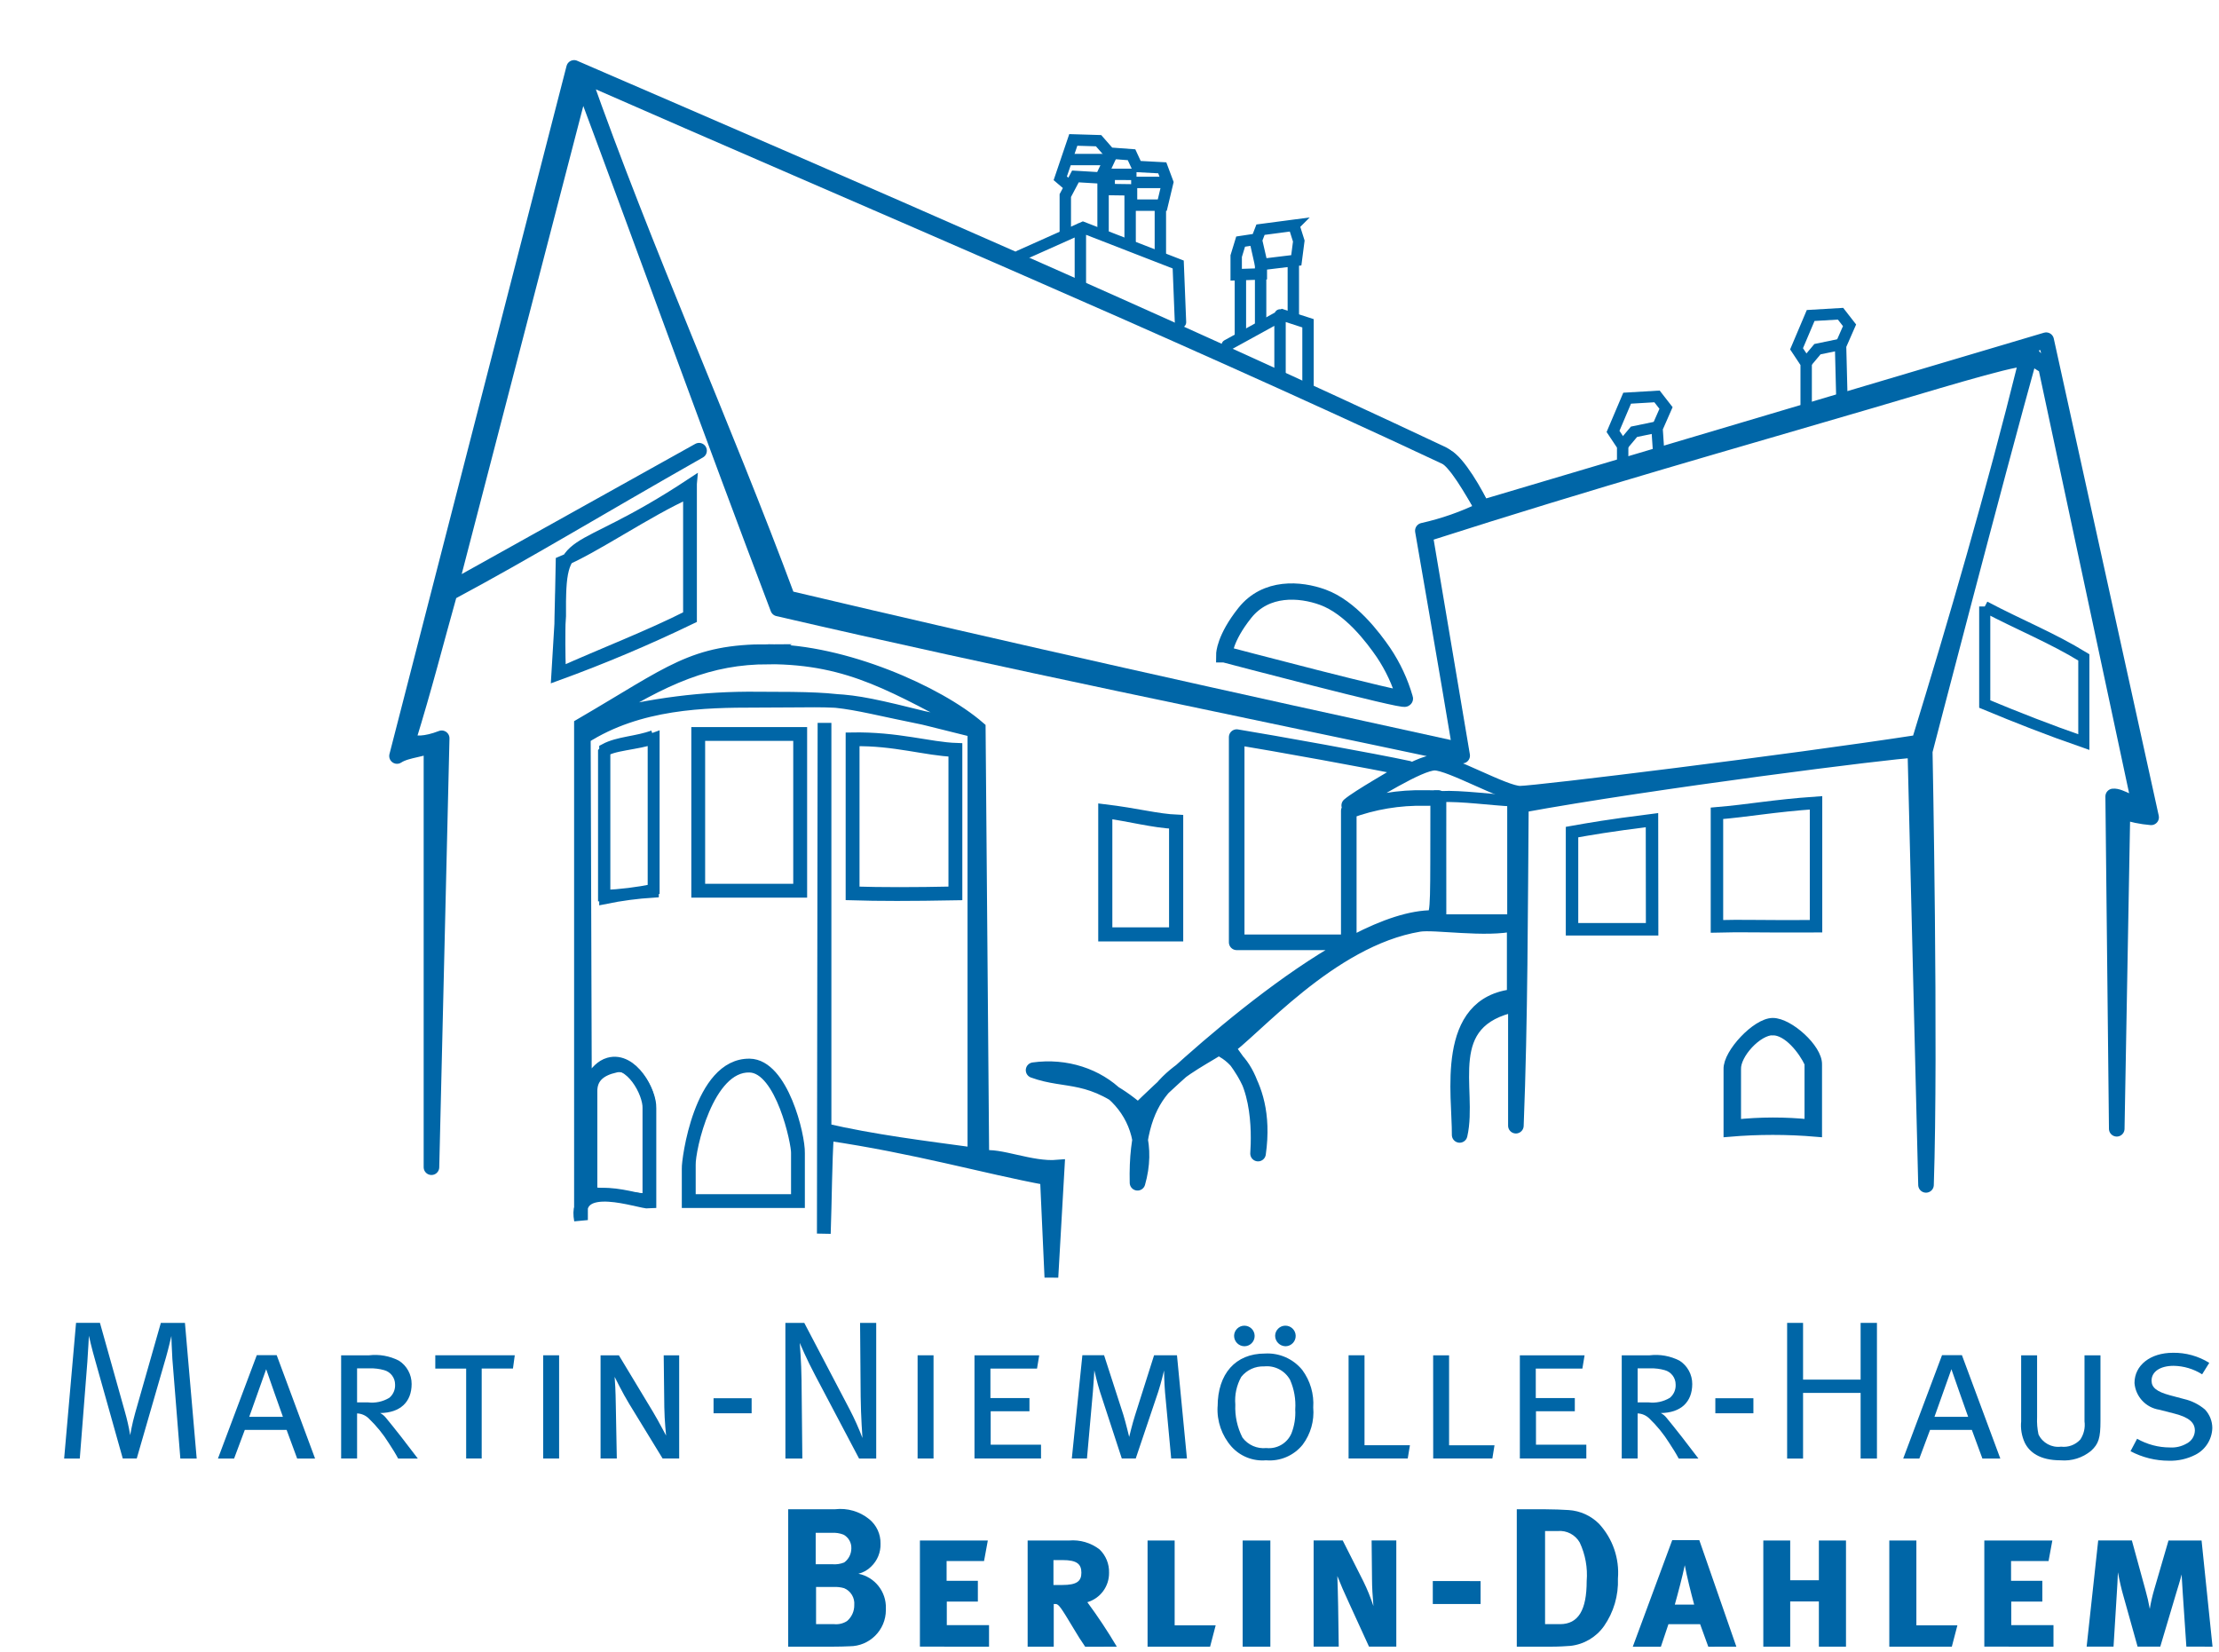 <?xml version="1.0" encoding="utf-8"?>
<!-- Generator: Adobe Illustrator 25.4.1, SVG Export Plug-In . SVG Version: 6.00 Build 0)  -->
<svg version="1.1" id="Ebene_1" xmlns="http://www.w3.org/2000/svg" xmlns:xlink="http://www.w3.org/1999/xlink" x="0px" y="0px"
	 viewBox="0 0 180 134" style="enable-background:new 0 0 180 134;" xml:space="preserve">
<style type="text/css">
	.st0{fill:none;stroke:#0066A7;stroke-width:0.949;}
	.st1{fill:none;stroke:#0066A7;stroke-width:1.264;stroke-linejoin:round;}
	.st2{fill:none;stroke:#0066A7;stroke-width:1.279;stroke-linejoin:round;}
	.st3{fill:none;stroke:#0066A7;stroke-width:0.902;}
	.st4{fill:none;stroke:#0066A7;stroke-width:1.116;}
	.st5{fill:none;stroke:#0066A7;stroke-width:0.767;}
	.st6{fill:none;stroke:#0066A7;stroke-width:1.011;}
	.st7{fill:#0066A7;}
	.st8{fill:none;stroke:#0066A7;stroke-width:1.321;}
	.st9{fill:none;stroke:#0066A7;stroke-width:0.924;}
	.st10{fill:none;stroke:#0066A7;stroke-width:0.924;stroke-linecap:round;}
</style>
<g id="logo" transform="translate(-613.405 -70.676)">
	<path id="Pfad_18205" class="st0" d="M703.161,136.579c1.805,0.237,3.832,0.781,5.55,0.854v8.934h-5.55V136.579z"/>
	<path id="Pfad_18206" class="st1" d="M659.976,76.187c23.279,10.063,47.052,20.321,70.436,31.331
		c1.152,0.567,2.354,2.917,3.252,4.331l45.72-13.58l8.515,38.699c-0.792-0.066-1.573-0.228-2.326-0.483l-0.463,25.744l-0.289-26.955
		c0.539-0.074,1.737,0.809,2.138,0.676l-7.624-35.684c-0.349,0.057-0.945-0.56-1.21-0.999c-2.895,10.397-8.589,32.339-8.589,32.339
		s0.477,24.101,0.102,35.174l-0.869-35.334c-0.579-0.422,0.99,0.082-0.289,0.082c-1.28,0-21.22,2.509-31.704,4.439
		c-0.069,8.396-0.069,17.455-0.406,26.012v-9.876c-6.403,1.312-3.702,6.892-4.562,10.625c0.032-3.228-1.342-10.659,4.465-11.204
		v-5.965c-2.334,0.558-6.502-0.152-7.765,0.059c-7.269,1.209-13.547,8.726-15.852,10.235c3.024,1.731,2.912,6.672,2.799,8.388
		c0.92-6.466-3.185-8.227-2.413-9.109c-3.744,2.493-7.559,3.273-7.365,11.476c1.641-5.737-3.195-9.858-8.431-9.131
		c2.733,0.998,4.651,0.046,8.492,3.319c3.462-3.398,16.752-15.744,23.956-15.663c0.428-0.449,0.353-1.277,0.372-9.737
		c-0.761,0.005,0.237,0.005-1.045,0.005c-2.116-0.05-4.222,0.303-6.206,1.038v10.667h-9.093v-16.644
		c2.785,0.453,11.206,1.964,13.914,2.554c-0.917,0.579-4.041,2.342-4.785,2.987c1.834-0.999,5.654-3.468,6.936-3.468
		c1.282,0,5.637,2.516,6.919,2.516s21.741-2.509,32.375-4.15c2.998-9.761,6.069-20.317,8.649-30.723c0,0,1.165-0.407-0.117-0.407
		c-1.282,0-8.29,2.178-12.39,3.372c-11.338,3.335-22.19,6.36-36.237,10.864l3.027,17.957c-18.682-3.963-37.058-7.662-55.491-11.934
		c-5.324-14.005-10.526-28.427-15.908-42.861l-10.74,41.342l20.237-11.28c-8.577,4.868-13.78,8.071-20.237,11.53
		c-1.108,3.938-2.051,7.684-3.378,11.956c0.444,0.378,1.463,0.331,2.738-0.16l-0.83,34.789v-34.349
		c-0.457,0.473-1.974,0.454-2.794,0.998l14.364-55.811L659.976,76.187z"/>
	<path id="Pfad_18207" class="st2" d="M660.635,76.742c22.829,10.021,47.258,20.295,70.063,30.989
		c0.9,0.376,2.467,3.072,2.992,4.292c-1.547,0.756-3.178,1.327-4.859,1.702c0,0,2.094,12.039,3.046,17.8
		c-18.172-3.963-36.549-8.046-54.595-12.317c-5.196-14.004-11.586-28.105-16.643-42.462L660.635,76.742z"/>
	<path id="Pfad_18208" class="st3" d="M669.483,109.916v10.922c-3.555,1.719-7.195,3.256-10.905,4.605l0.289-4.801
		c-0.058-7.168,0.692-4.168,10.616-10.729V109.916z M669.269,110.646v9.975c-3.135,1.601-7.083,3.11-10.408,4.609
		c-0.122-3.232,0.032-5.832,0.075-8.992C661.616,115.14,665.903,112.144,669.269,110.646z M774.402,119.874
		c2.864,1.512,5.427,2.519,8.038,4.12v6.875c-2.837-0.983-5.398-1.99-8.038-3.088v-7.913V119.874z"/>
	<path id="Pfad_18209" class="st4" d="M675.72,123.487c6.086,0,13.744,3.349,17.076,6.243l0.289,34.838
		c1.3-0.309,3.952,0.928,6.118,0.739l-0.512,8.969l-0.364-8.03c-4.977-0.919-10.598-2.561-17.836-3.62
		c-0.159,2.344-0.159,5.318-0.26,8.106l0.056-41.425v33.029c3.957,0.918,8.019,1.415,12.16,1.98v-34.386
		c-11.537-2.867-9.103-2.419-17.752-2.419c-4.1,0-9.472,0.088-13.935,2.953l0.092,28.98c0.234-0.449,0.78-2.105,1.967-2.437
		c1.823-0.509,3.303,2.278,3.264,3.536v7.602c-0.73,0.069-6.213-2.049-5.55,1.491V129.49c7.407-4.317,9.04-6.005,15.19-6.005
		L675.72,123.487z M675.72,123.99c6.79,0,10.347,2.413,16.821,5.74c-11.571-2.163-9.033-2.39-17.682-2.39
		c-4.368-0.051-8.722,0.501-12.94,1.641c5.381-3.399,9.06-4.984,13.8-4.984L675.72,123.99z"/>
	<path id="Pfad_18211" class="st3" d="M666.395,130.35v12.681c-1.321,0.083-2.635,0.258-3.932,0.523v-12.115
		c1.098-0.594,2.636-0.594,3.932-1.086V130.35z M669.934,130.1h8.492v12.932h-8.492V130.1z M666.46,130.567v12.246
		c-1.349,0.274-2.717,0.442-4.092,0.503v-11.633c0.541-0.579,2.799-0.629,4.092-1.121V130.567z M670.153,130.318h8.049v12.494
		h-8.049V130.318z M682.454,130.535c3.764-0.074,6.33,0.782,8.561,0.855v11.857c-3.764,0.07-6.331,0.07-8.561,0
		C682.454,143.247,682.454,130.535,682.454,130.535z M682.676,130.752c3.253-0.073,5.887,0.783,8.116,0.857v11.421
		c-3.253,0.069-5.887,0.069-8.116,0V130.752z M702.942,136.35c2.769,0.332,4.274,0.782,5.992,0.855v9.376h-5.992V136.35z
		 M730.271,135.283c1.719-0.074,4.129,0.276,5.847,0.352v9.651h-5.843L730.271,135.283z"/>
	<path id="Pfad_18212" class="st6" d="M760.717,135.792v10.011c-4.846,0.025-5.872-0.051-8.037,0.008v-9.168
		C755.316,136.423,757.208,136.037,760.717,135.792z M747.41,137.197l0.011,8.851h-6.497v-7.882
		C742.47,137.894,743.733,137.662,747.41,137.197z"/>
	<path id="Pfad_18213" class="st3" d="M757.208,153.692c1.281,0,3.587,2.078,3.544,3.331v5.404c-2.358-0.202-4.729-0.202-7.086,0
		V157.4C753.62,156.145,755.926,153.692,757.208,153.692L757.208,153.692z M757.208,154.196c1.281,0,2.535,1.648,3.027,2.709v5.018
		c-2.013-0.21-4.042-0.207-6.054,0.009v-4.536c-0.048-1.255,1.746-3.206,3.027-3.206L757.208,154.196z M663.26,157.233
		c1.679-0.415,2.929,2.054,2.889,3.311v7.377c-0.73,0.07-3.497-0.432-4.741-0.507v-8.152c-0.038-1.255,0.803-1.77,1.852-2.027
		V157.233z M674.217,156.995c2.692,0.043,4.067,5.821,4.025,7.204v4.004h-9.079v-2.757
		C669.126,164.882,670.116,156.929,674.217,156.995L674.217,156.995z M674.217,157.213c2.561,0.076,3.844,6.229,3.807,6.986v3.786
		h-8.637v-2.823c-0.037-1.255,1.438-8.051,4.832-7.949H674.217z"/>
	<path id="Pfad_18214" class="st7" d="M677.342,193.092v11.144h3.538c0.614,0,1.083-0.016,1.438-0.033
		c1.625,0.003,2.945-1.313,2.947-2.938c0-0.001,0-0.002,0-0.003c0-0.046,0-0.091,0-0.137c0.04-1.354-0.902-2.539-2.229-2.806
		c0.391-0.093,0.749-0.294,1.033-0.579c0.508-0.483,0.785-1.16,0.761-1.86c0.018-0.77-0.322-1.505-0.921-1.989
		c-0.775-0.629-1.771-0.918-2.762-0.802L677.342,193.092z M679.571,195.001h1.308c0.319-0.019,0.639,0.03,0.938,0.144
		c0.415,0.216,0.667,0.654,0.647,1.121c-0.001,0.45-0.216,0.873-0.579,1.14c-0.306,0.123-0.637,0.172-0.965,0.144h-1.348V195.001
		L679.571,195.001z M679.604,199.394h1.405c0.293-0.016,0.586,0.017,0.869,0.097c0.541,0.227,0.874,0.778,0.823,1.363
		c0.009,0.497-0.203,0.973-0.579,1.299c-0.31,0.202-0.68,0.292-1.049,0.256h-1.471v-3.015L679.604,199.394z"/>
	<path id="Pfad_18215" class="st7" d="M693.633,204.235v-1.748h-3.426v-1.908h2.52v-1.685h-2.536v-1.602h3.037l0.307-1.669h-5.509
		v8.61L693.633,204.235z"/>
	<path id="Pfad_18216" class="st7" d="M703.998,204.236c-0.735-1.243-1.534-2.447-2.391-3.608c1.057-0.309,1.778-1.286,1.762-2.388
		c0.021-0.712-0.259-1.399-0.772-1.893c-0.705-0.541-1.586-0.799-2.471-0.722h-3.361v8.611h2.117v-3.462h0.145
		c0.258,0,0.436,0.273,1.485,2.02c0.356,0.61,0.534,0.869,0.922,1.448L703.998,204.236z M701.124,198.238
		c0,0.692-0.372,0.995-1.553,0.995h-0.712v-2.021h0.743C700.778,197.212,701.124,197.549,701.124,198.238L701.124,198.238z"/>
	<path id="Pfad_18217" class="st7" d="M712.018,202.503h-3.328v-6.879h-2.197v8.61h5.073L712.018,202.503L712.018,202.503z"/>
	<path id="Pfad_18218" class="st7" d="M716.453,204.235v-8.61h-2.246v8.61H716.453z"/>
	<path id="Pfad_18219" class="st7" d="M724.81,200.932c-0.223-0.68-0.493-1.345-0.808-1.988l-1.679-3.323h-2.359v8.61H722
		l-0.048-3.288c-0.016-0.579-0.032-1.763-0.065-2.437c0.242,0.622,0.579,1.395,0.953,2.197l1.616,3.53h2.214v-8.611h-2.003
		l0.033,3.159c0,0.609,0.047,1.363,0.113,2.146L724.81,200.932z"/>
	<path id="Pfad_18220" class="st7" d="M729.63,198.912v1.864h3.877v-1.86L729.63,198.912z"/>
	<path id="Pfad_18221" class="st7" d="M736.443,193.092v11.144h2.73c0.663,0,1.195-0.033,1.615-0.064
		c1.098-0.118,2.093-0.703,2.731-1.605c0.786-1.13,1.182-2.485,1.129-3.86c0.132-1.629-0.425-3.239-1.534-4.439
		c-0.655-0.656-1.527-1.051-2.452-1.112c-0.454-0.032-1.31-0.065-1.955-0.065H736.443z M738.737,194.856h1.033
		c0.723-0.064,1.418,0.3,1.778,0.93c0.458,0.975,0.653,2.054,0.565,3.128c0,2.354-0.676,3.495-2.165,3.495h-1.211V194.856z"/>
	<path id="Pfad_18222" class="st7" d="M754.254,204.236l-3.005-8.64h-2.197l-3.199,8.643h2.279l0.613-1.828h2.57l0.663,1.828
		L754.254,204.236z M750.829,200.821h-1.567c0.259-0.914,0.629-2.326,0.808-3.191c0.161,0.869,0.516,2.294,0.761,3.191H750.829z"/>
	<path id="Pfad_18223" class="st7" d="M763.147,204.235v-8.61h-2.199v3.223h-2.326v-3.223h-2.181v8.61h2.181v-3.667h2.326v3.667
		H763.147z"/>
	<path id="Pfad_18224" class="st7" d="M772.185,202.503h-3.328v-6.879h-2.196v8.61h5.072L772.185,202.503L772.185,202.503z"/>
	<path id="Pfad_18225" class="st7" d="M779.978,204.235v-1.748h-3.425v-1.908h2.521v-1.685h-2.537v-1.602h3.042l0.307-1.669h-5.518
		v8.61L779.978,204.235z"/>
	<path id="Pfad_18226" class="st7" d="M792.88,204.235l-0.889-8.61h-2.682l-1.146,3.93c-0.158,0.531-0.283,1.072-0.372,1.619
		c-0.091-0.521-0.21-1.036-0.355-1.544l-1.099-4.01h-2.73l-0.938,8.61h2.181l0.259-4.201c0.033-0.529,0.08-1.235,0.096-1.828
		c0.129,0.692,0.307,1.448,0.42,1.828l1.176,4.201h1.842l1.292-4.343c0.13-0.451,0.322-1.01,0.437-1.509
		c0.032,0.594,0.064,1.108,0.096,1.557l0.29,4.296L792.88,204.235z"/>
	<path id="Pfad_18227" class="st7" d="M618.6,188.978h1.277l0.613-7.827c0.048-0.676,0.128-2.133,0.128-2.133
		s0.193,0.914,0.55,2.146l2.196,7.81h1.133l2.374-8.211c0.208-0.722,0.436-1.73,0.436-1.73s0.033,1.17,0.081,1.875l0.646,8.067
		h1.326l-0.953-11.002h-1.954l-2.084,7.312c-0.259,0.913-0.404,1.796-0.404,1.796c-0.107-0.65-0.253-1.293-0.435-1.925l-2.018-7.185
		h-1.938l-0.965,11.002L618.6,188.978z"/>
	<path id="Pfad_18228" class="st7" d="M634.235,180.593l-3.151,8.386h1.31l0.869-2.326h3.391l0.857,2.326h1.453l-3.114-8.386
		H634.235z M634.996,181.731c0,0,1.309,3.764,1.358,3.86h-2.73L634.996,181.731z"/>
	<path id="Pfad_18229" class="st7" d="M641.078,188.973h1.293v-3.657c0.359,0.014,0.699,0.162,0.953,0.416
		c0.619,0.593,1.162,1.261,1.615,1.988c0.277,0.415,0.566,0.882,0.761,1.255h1.596c0,0-0.841-1.09-1.341-1.748
		c-0.468-0.609-1.002-1.255-1.26-1.572c-0.124-0.153-0.278-0.279-0.453-0.369c1.615-0.016,2.554-0.883,2.554-2.358
		c0.002-0.766-0.388-1.481-1.035-1.892c-0.747-0.382-1.591-0.532-2.423-0.432h-2.261L641.078,188.973L641.078,188.973z
		 M643.387,181.661c0.397-0.011,0.794,0.037,1.177,0.145c0.527,0.143,0.892,0.623,0.889,1.17c0.022,0.412-0.151,0.811-0.469,1.075
		c-0.524,0.315-1.138,0.445-1.745,0.369h-0.869v-2.758H643.387z"/>
	<path id="Pfad_18230" class="st7" d="M648.716,181.68h2.503v7.293h1.26v-7.297h2.536l0.147-1.075h-6.447v1.075V181.68z"/>
	<path id="Pfad_18231" class="st7" d="M657.466,188.973h1.293v-8.371h-1.293V188.973z"/>
	<path id="Pfad_18232" class="st7" d="M662.115,188.973h1.324l-0.081-4.297c-0.016-1.219-0.065-1.988-0.096-2.325
		c0,0,0.648,1.315,1.177,2.182l2.715,4.439h1.344v-8.366h-1.255l0.049,4.217c0.016,1.107,0.145,2.293,0.145,2.293
		c-0.049-0.064-0.534-1.042-1.082-1.956l-2.747-4.554h-1.487v8.367H662.115z"/>
	<path id="Pfad_18233" class="st7" d="M671.287,185.305h3.088v-1.219h-3.088V185.305z"/>
	<path id="Pfad_18234" class="st7" d="M677.116,188.978h1.373l-0.065-6.382c-0.015-1.428-0.146-2.999-0.146-2.999
		s0.55,1.315,1.26,2.646l3.553,6.735h1.39v-11.002h-1.309l0.048,5.983c0.016,1.588,0.145,3.351,0.145,3.351
		c-0.299-0.789-0.644-1.56-1.034-2.308l-3.684-7.025h-1.534L677.116,188.978L677.116,188.978z"/>
	<path id="Pfad_18235" class="st7" d="M687.839,188.973h1.292v-8.371h-1.292V188.973z"/>
	<path id="Pfad_18236" class="st7" d="M692.454,188.973h5.396v-1.119h-4.083v-2.711h3.145v-1.074h-3.166v-2.389h3.78l0.178-1.075
		h-5.251v8.369H692.454z"/>
	<path id="Pfad_18237" class="st7" d="M700.349,188.973h1.228l0.483-5.436c0.065-0.723,0.114-1.716,0.114-1.716
		s0.226,1.01,0.452,1.716l1.777,5.436h1.131l1.827-5.42c0.241-0.739,0.469-1.717,0.469-1.717s0.016,1.011,0.08,1.765l0.5,5.372
		h1.277l-0.808-8.371h-1.858l-1.55,4.89c-0.208,0.643-0.469,1.731-0.469,1.731s-0.277-1.158-0.469-1.781l-1.567-4.846h-1.761
		l-0.855,8.371L700.349,188.973z"/>
	<path id="Pfad_18238" class="st7" d="M713.511,179.018c-0.002,0.467,0.374,0.848,0.842,0.851l0,0
		c0.461-0.004,0.83-0.381,0.826-0.842c-0.004-0.46-0.381-0.83-0.842-0.826C713.886,178.206,713.521,178.567,713.511,179.018z
		 M716.84,179.018c0.004,0.471,0.386,0.85,0.857,0.851c0.461-0.013,0.824-0.397,0.811-0.858c-0.013-0.461-0.397-0.824-0.858-0.811
		C717.205,178.212,716.848,178.572,716.84,179.018L716.84,179.018z M712.171,184.759c-0.063,1.191,0.343,2.358,1.131,3.253
		c0.708,0.787,1.744,1.197,2.799,1.107c1.14,0.1,2.255-0.375,2.973-1.266c0.648-0.864,0.953-1.938,0.857-3.014
		c0.076-1.089-0.239-2.169-0.889-3.047c-0.739-0.907-1.869-1.403-3.037-1.332c-2.376,0-3.828,1.641-3.828,4.297L712.171,184.759z
		 M718.052,182.594c0.333,0.756,0.477,1.582,0.42,2.406c0.038,0.661-0.067,1.321-0.308,1.938c-0.345,0.799-1.17,1.28-2.035,1.187
		c-0.751,0.079-1.488-0.244-1.939-0.85c-0.421-0.828-0.621-1.75-0.579-2.678c-0.066-0.78,0.102-1.561,0.483-2.245
		c0.448-0.563,1.138-0.879,1.858-0.85c0.855-0.088,1.68,0.34,2.1,1.09L718.052,182.594z"/>
	<path id="Pfad_18239" class="st7" d="M722.799,188.973h4.798l0.178-1.075h-3.684v-7.297h-1.292V188.973z"/>
	<path id="Pfad_18240" class="st7" d="M729.663,188.973h4.798l0.174-1.071h-3.684v-7.297h-1.292L729.663,188.973z"/>
	<path id="Pfad_18241" class="st7" d="M736.687,188.973h5.397v-1.119h-4.084v-2.711h3.15v-1.074h-3.166v-2.389h3.78l0.179-1.075
		h-5.251v8.369H736.687z"/>
	<path id="Pfad_18242" class="st7" d="M744.953,188.973h1.293v-3.657c0.359,0.014,0.699,0.163,0.953,0.416
		c0.619,0.593,1.162,1.261,1.616,1.988c0.277,0.415,0.565,0.882,0.761,1.255h1.6c0,0-0.842-1.09-1.341-1.748
		c-0.469-0.609-1.002-1.255-1.26-1.572c-0.123-0.153-0.277-0.278-0.452-0.369c1.616-0.016,2.553-0.883,2.553-2.358
		c0.002-0.766-0.388-1.48-1.035-1.892c-0.746-0.382-1.59-0.533-2.422-0.432h-2.262v8.369H744.953z M747.263,181.661
		c0.398-0.011,0.794,0.037,1.177,0.145c0.527,0.143,0.893,0.623,0.889,1.17c0.022,0.412-0.151,0.811-0.468,1.075
		c-0.524,0.315-1.139,0.445-1.746,0.369h-0.869v-2.758H747.263z"/>
	<path id="Pfad_18243" class="st7" d="M752.549,185.305h3.088v-1.219h-3.088V185.305z"/>
	<path id="Pfad_18244" class="st7" d="M758.373,188.978h1.292v-5.325h4.669v5.323h1.324v-11.002h-1.324v4.602h-4.669v-4.602h-1.292
		v11.002V188.978z"/>
	<path id="Pfad_18245" class="st7" d="M770.938,180.593l-3.15,8.386h1.309l0.869-2.326h3.391l0.856,2.326h1.454l-3.115-8.386
		H770.938z M771.699,181.731c0,0,1.309,3.764,1.357,3.86h-2.731L771.699,181.731z"/>
	<path id="Pfad_18246" class="st7" d="M777.36,185.929c-0.065,0.603,0.035,1.213,0.289,1.764c0.372,0.753,1.196,1.428,2.908,1.428
		c0.894,0.077,1.782-0.2,2.472-0.772c0.613-0.561,0.761-1.042,0.761-2.422v-5.323h-1.295v5.355c0.07,0.517-0.051,1.041-0.34,1.476
		c-0.398,0.435-0.982,0.651-1.567,0.579c-0.76,0.099-1.497-0.303-1.826-0.995c-0.098-0.458-0.136-0.927-0.113-1.395v-5.018h-1.293
		v5.323L777.36,185.929z"/>
	<path id="Pfad_18247" class="st7" d="M789.664,180.399c-1.826,0-3.114,1.009-3.114,2.454c0.088,1.103,0.924,2,2.019,2.165
		l1.246,0.32c1.164,0.304,1.633,0.721,1.633,1.379c-0.015,0.442-0.269,0.841-0.664,1.041c-0.411,0.237-0.883,0.349-1.357,0.32
		c-0.935,0-1.853-0.244-2.666-0.706l-0.533,1.01c0.96,0.508,2.029,0.773,3.115,0.772c0.744,0.022,1.482-0.144,2.145-0.483
		c0.82-0.415,1.347-1.246,1.374-2.165c0.001-0.561-0.213-1.1-0.598-1.507c-0.489-0.415-1.071-0.707-1.697-0.85l-1.146-0.305
		c-1.066-0.29-1.487-0.622-1.487-1.186c0-0.737,0.711-1.202,1.793-1.202c0.818,0.013,1.617,0.252,2.309,0.689l0.579-0.929
		c-0.886-0.552-1.912-0.836-2.956-0.818L789.664,180.399z"/>
	<path id="Pfad_18248" class="st8" d="M712.715,123.747c0,0,0.01-1.278,1.668-3.358c1.717-2.152,4.478-1.944,6.325-1.271
		c2.253,0.822,4.083,3.265,4.922,4.485c0.77,1.146,1.356,2.406,1.737,3.733c0.096,0.3-14.645-3.589-14.645-3.589L712.715,123.747z"
		/>
	<path id="Pfad_18249" class="st9" d="M702.883,85.46v4.509 M705.078,86.53v3.988 M707.531,87.31v4.508 M700.064,85.696
		l-0.653-0.557l1.057-3.114l2.051,0.062l0.883,1.008l1.791,0.132l0.441,0.952l2.052,0.109l0.441,1.18l-0.441,1.848h-2.493v-1.241
		l-1.812-0.025v-0.9l-2.74-0.163l-0.821,1.551v3.19"/>
	<path id="Pfad_18250" class="st10" d="M696.099,91.436l5.159-2.306l7.72,3l0.186,4.682 M701.042,89.216v4.729"/>
	<path id="Pfad_18251" class="st9" d="M700.121,83.616h3.281 M703.679,83.014l-0.847,1.8l2.764,0.006 M705.161,85.473h2.493
		 M714.023,93.261v4.868 M715.663,92.049v5.211 M718.317,92.049v4.311"/>
	<path id="Pfad_18252" class="st10" d="M712.951,98.681l4.476-2.46l2.081,0.676v5.235 M717.238,96.221v4.794"/>
	<path id="Pfad_18253" class="st9" d="M718.356,88.949l0.404,1.278l-0.202,1.56l-2.903,0.353l-0.403-1.79l0.403-1.045l2.702-0.357
		L718.356,88.949z M713.682,91.449l0.36-1.177l1.271-0.193l0.409,1.777v1.038l-2.04,0.065V91.449z"/>
	<path id="Pfad_18254" class="st10" d="M745.032,108.394v-1.551l-0.781-1.176l1.144-2.694l2.423-0.144l0.731,0.939l-0.728,1.656
		l0.113,1.675"/>
	<path id="Pfad_18255" class="st9" d="M747.72,105.332l-1.77,0.366l-0.904,1.078"/>
	<path id="Pfad_18256" class="st10" d="M759.917,104.347v-4.203l-0.78-1.177l1.145-2.702l2.423-0.143l0.731,0.939l-0.729,1.661
		l0.114,4.499"/>
	<path id="Pfad_18257" class="st9" d="M762.603,98.63l-1.77,0.367l-0.904,1.077"/>
</g>
</svg>

